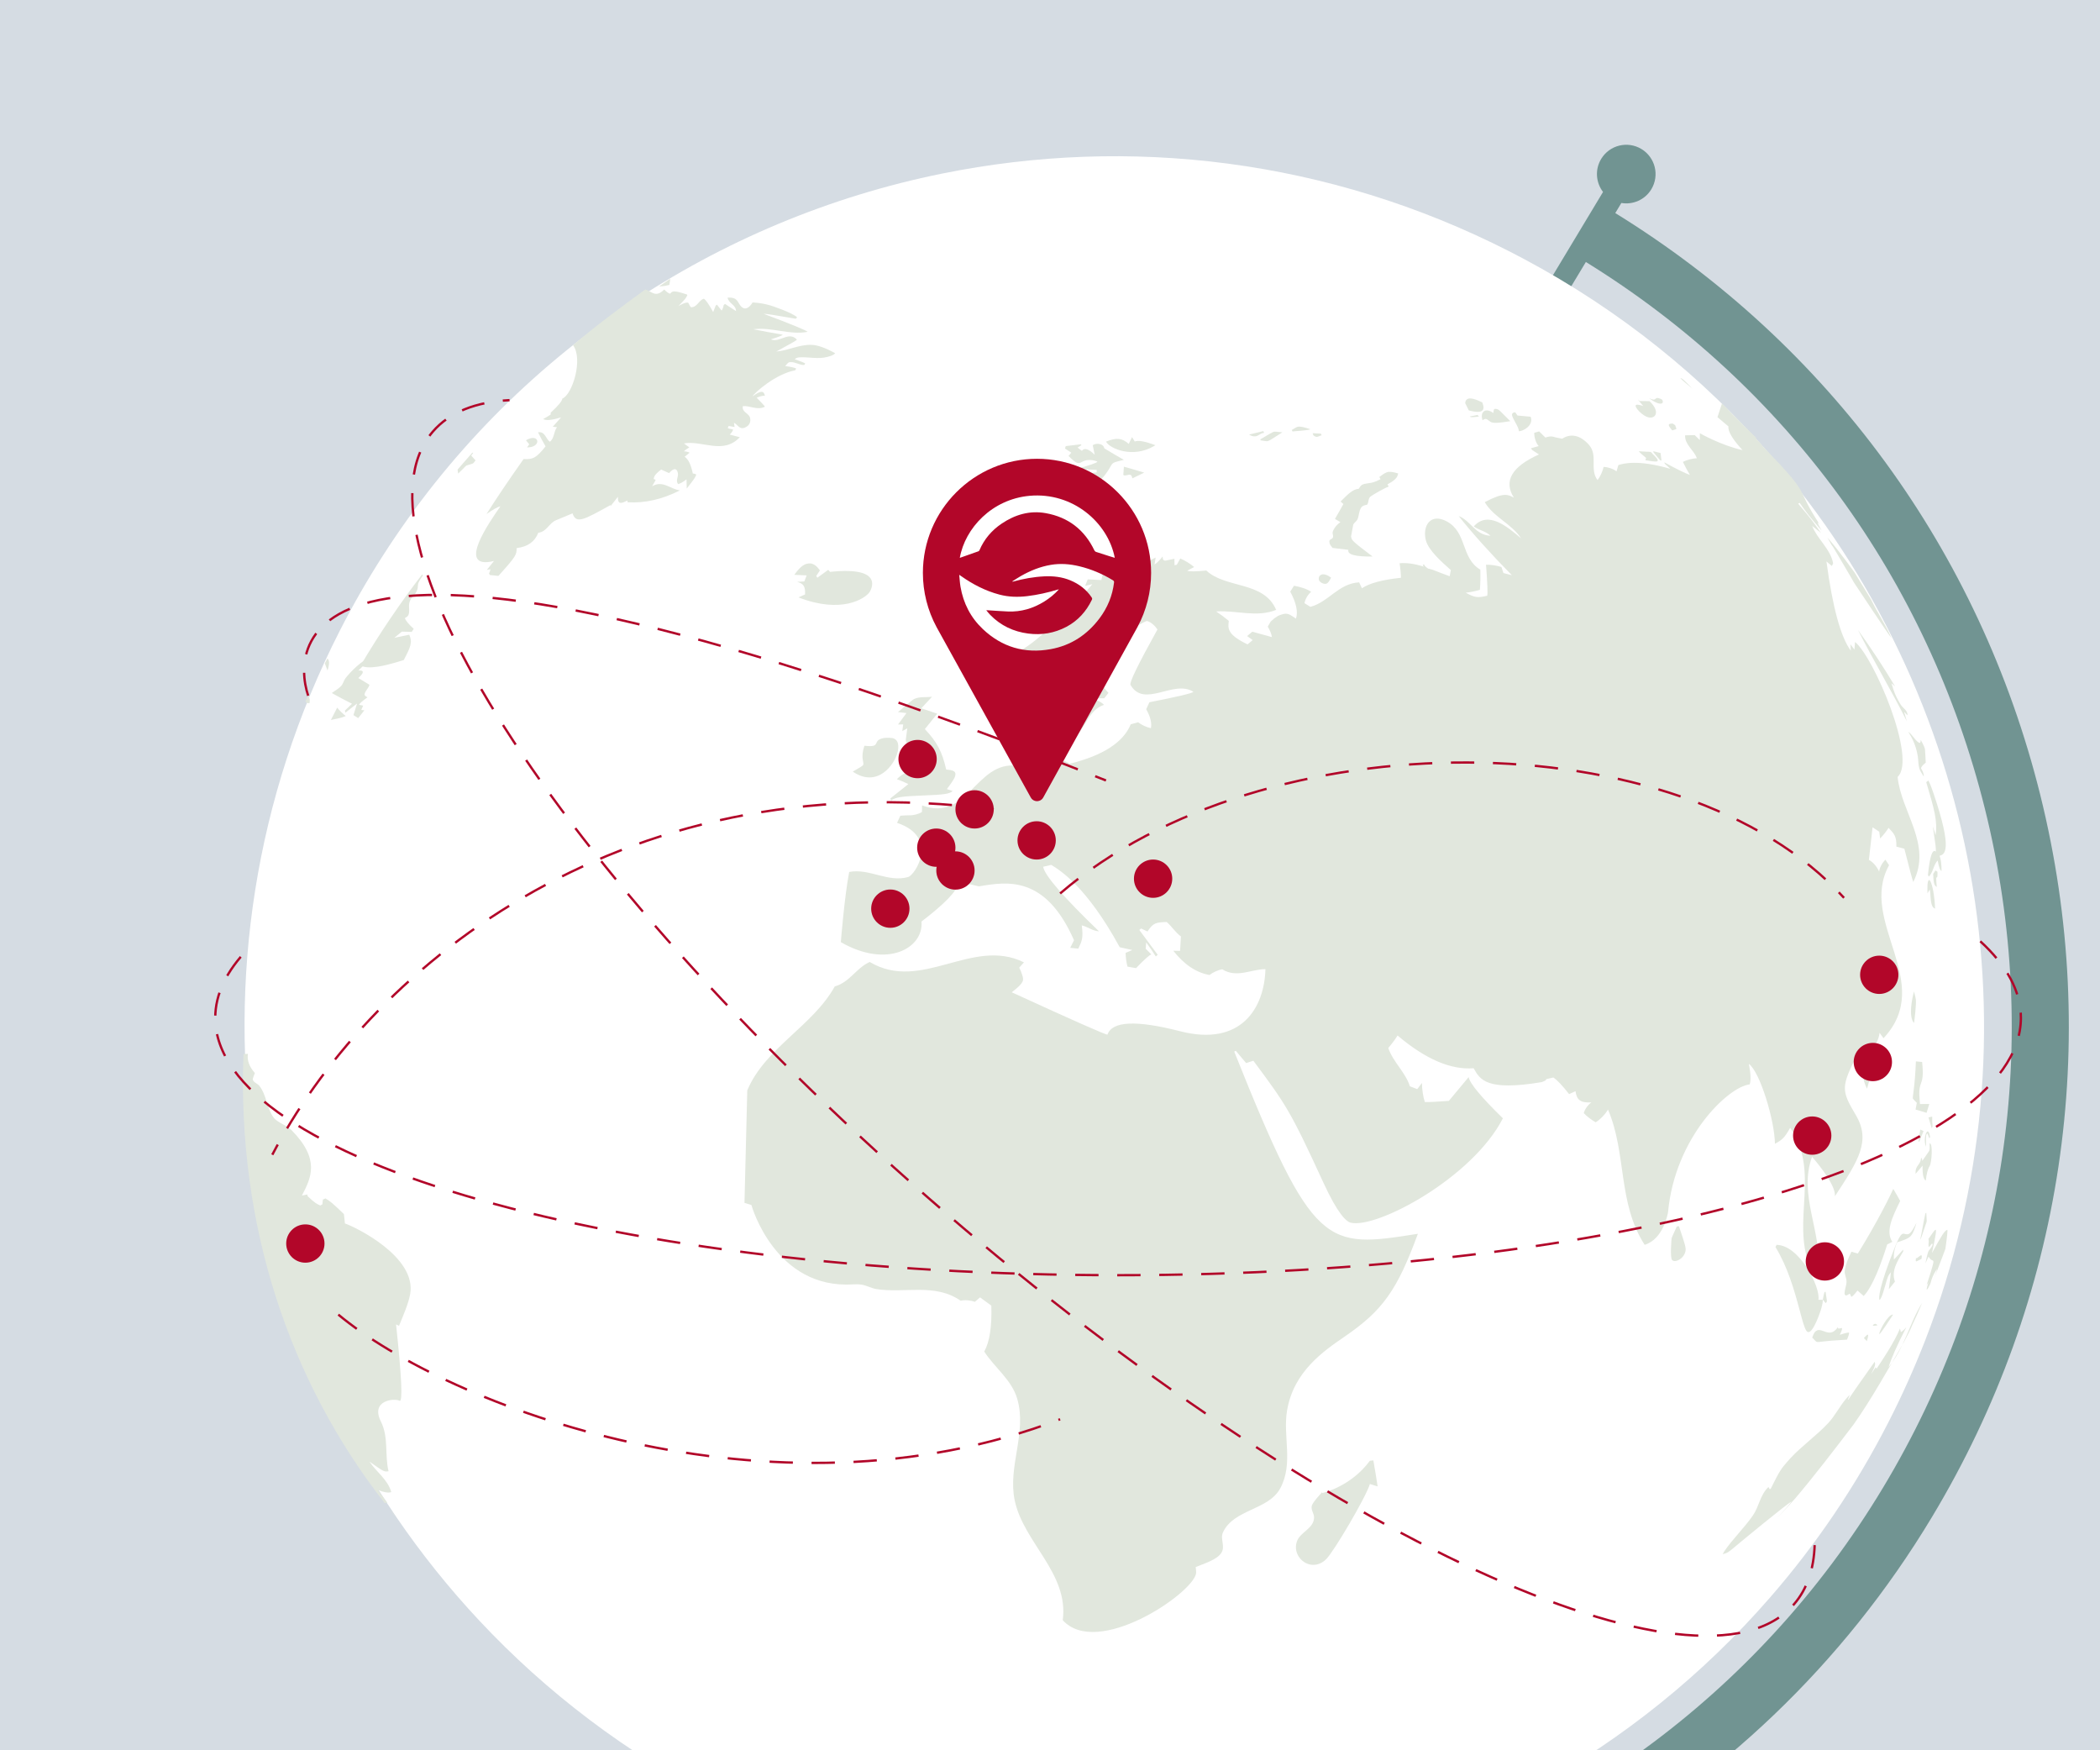 <?xml version="1.0" encoding="UTF-8"?>
<svg xmlns="http://www.w3.org/2000/svg" id="Ebene_1" width="900" height="750" viewBox="0 0 900 750">
  <defs>
    <style>.cls-1{fill:#fff;}.cls-2{fill:#b20629;}.cls-3{fill:#e1e7dd;}.cls-4{fill:#d5dce3;}.cls-5{fill:none;stroke:#b20629;stroke-dasharray:0 0 10 8;stroke-miterlimit:10;}.cls-6{fill:#719492;isolation:isolate;}</style>
  </defs>
  <path id="Image_1600x900px" class="cls-4" d="M0,0H900V750H0V0Z"></path>
  <g>
    <path class="cls-6" d="M874.392,340.588c-25.996-104.513-90.606-192.852-182.125-249.283l2.602-4.325c4.945,.836,10.12-1.345,12.862-5.902,3.577-5.945,1.657-13.665-4.288-17.242-5.945-3.577-13.665-1.657-17.242,4.289-2.742,4.557-2.244,10.15,.81,14.127L260.244,791.605c-4.945-.835-10.119,1.345-12.861,5.902-3.577,5.946-1.657,13.665,4.288,17.242,5.946,3.577,13.665,1.657,17.243-4.289,2.741-4.557,2.244-10.15-.811-14.128l2.593-4.31c64.764,37.994,135.882,56.107,206.182,56.105,138.848-.009,274.433-70.627,351.078-198.022,56.309-93.597,72.801-203.517,46.436-309.517Zm-67.395,296.905c-108.496,180.341-342.561,239.639-523.681,133.554L679.658,112.264c85.922,53.061,146.58,136.055,170.998,234.228,24.789,99.657,9.284,203.006-43.659,291.001Z"></path>
    <g>
      <path class="cls-1" d="M145.718,270.087c5.631-11.017,11.723-21.614,18.253-31.803,55.888-87.271,143.633-144.425,239.823-163.908,79.73-16.152,165.292-6.421,243.364,33.483,2.023,1.034,4.034,2.092,6.02,3.138,41.319,22.072,76.812,50.849,105.837,84.283l.024,.012c88.685,102.263,117.02,248.137,65.984,379.205-4.585,11.737-9.781,23.345-15.636,34.801-14.14,27.665-31.257,52.794-50.761,75.197-57.748,66.43-136.465,109.108-220.792,123.003-75.817,12.465-156.179,1.702-229.888-35.971-39.486-20.183-73.839-46.44-102.472-77.031-104.371-111.449-133.247-280.625-59.756-424.41Z"></path>
      <g>
        <path class="cls-3" d="M780.692,560.427c-.119,.37-.302,.856-.438,1.221,.819-2.234,1.02-3.242,.933-4.686,.027,1.064-.234,2.377-.933,4.686-.654,1.966-4.019,11.621-6.106,8.576-.864-1.261-1.715-4.461-2.615-7.849-2.711-10.199-5.382-19.348-10.617-28.029,.145-.277,.339-.646,.484-.924,9.855,.151,18.898,18.186,17.92,23.54,.622,.011,1.245,.01,1.867-.001,.044,.72,.098,1.617-.495,3.466h0Z"></path>
        <path class="cls-3" d="M681.335,189.228c-.734-.6-1.47-1.199-2.207-1.796,.738,.598,1.474,1.197,2.208,1.798l-.002-.002Z"></path>
        <path class="cls-3" d="M794.387,610.401c-7.39,9.725-17.3,22.671-25.292,32.005,.263-.297,.613-.693,.876-.99-3.178,3.576-5.142,5.717-8.409,9.164,3.384-3.699,5.08-5.608,6.19-7.147-1.817,.857-21.756,17.282-24.299,19.44-2.852,2.42-2.981,2.459-5.147,3.111,.197-.368,.419-.878,.656-1.226,3.683-5.417,8.609-10.036,12.318-15.437,2.644-3.852,3.03-8.701,6.613-12.137,.187,.297,.431,.696,.61,.997,.133-.107,.312-.251,.445-.358,1.533-2.969,3.35-7.092,5.541-9.706,.822-.981,1.921-2.287,2.796-3.23,4.978-5.363,11.168-9.684,16.17-15.027,3.004-3.208,4.858-7.097,7.66-10.425,.524-.623,1.095-1.212,1.667-1.798-.276,.722-.56,1.442-.842,2.161,.081-.037,.189-.086,.27-.123q1.413-2.387,11.232-16.178c.304,1.111,.352,1.707-1.552,5.353,.652-.988,1.302-1.977,1.951-2.966,.128,.171,.299,.4,.427,.572,1.784-2.608,7.777-11.556,10-17.176,.141,.451,.306,1.059,.372,1.522q.746-.274,2.359-2.078-5.798,11.259-7.598,17.086c6.887-8.291,8.82-18.686,14.391-27.537-1.903,4.45-2.504,5.833-5.024,11.165,.27-.464,.613-1.091,.857-1.567-1.263,2.595-2.33,4.702-3.682,7.272-6.24,10.687-14.304,25.099-21.556,35.257h0Z"></path>
        <path class="cls-3" d="M828.227,549.257l2.13-5.178c1.175-2.998,3.367-8.9,3.385-8.949q1.1-7.663,.826-8.191c-1.257,.482-2.438,2.458-6.588,10.021,1.833-8.562,1.896-9.513,1.606-10.047-.161,.072-.36,.202-.481,.322q-.476,.561-2.632,3.649c.317,1.118-.111,2.241,.07,3.36,.933-.066,.771-1.182,1.611-1.338,.101,.087,.505,.635-1.435,2.857q-.587,.673-1.538,5.605c.446-.965,.89-1.931,1.324-2.901,.804,1.144,1.012,1.341,1.712,1.629,.294,.12,.415,.17,.379,.718-.089,1.315-2.213,7.758-2.911,9.876,.245-.374,.487-.749,.726-1.125-.484,1.686-.58,2.143-.647,2.529-.031,.167-.052,.337-.056,.507,.285-.068,.498-.41,.498-.41l.134-.232c.16-.297,.314-.597,.466-.897,.228-.467,.517-.911,.638-1.417,.774-3.329,2.647-5.798,2.663-5.81,.108,.65-1.674,4.936-1.878,5.423h.001Z"></path>
        <path class="cls-3" d="M810.649,532.313l-.304,.153c-.092,.046-.185,.092-.277,.139-.086,.042-.172,.085-.257,.128-.831,.409-.92,.453-1.009,.496-2.437,7.84-6.162,18.037-10.073,22.102-.877-.791-1.764-1.574-2.67-2.339q-2.053,2.692-2.66,2.66c-.297-.406-.239-.962-.695-1.301-.899,.616-.945,.624-1.716,.761-.222-.151-.444-.477-.452-.725-.06-1.773,.815-3.418,.831-5.181,.014-1.622-.96-3.132-.743-4.777,.363-2.745,1.192-4.523,2.845-8.066,.912,.265,1.826,.529,2.741,.786,8.444-13.674,13.829-24.633,15.19-27.702,1.237,2.064,1.929,3.272,2.961,5.173-3.399,6.957-6.335,12.964-3.372,17.52-.113,.058-.226,.115-.34,.172h0Z"></path>
        <path class="cls-3" d="M828.608,339.83c8.524,25.083,4.697,26.256,2.642,26.886q.852,2.159,.84,6.496-.881-.208-1.671-4.499c-1.873,2.043-1.845,4.927-3.775,6.945-.113-.224-.265-.522-.378-.746,.308-2.988,1.246-12.081,3.401-9.983-.028-1.916-.033-2.261-1.315-10.879,.067,.215,.135,.431,.202,.647,.06,.191,.119,.382,.178,.574,.053,.171,.106,.342,.158,.513,.048,.155,.096,.31,.143,.465,.044,.143,.088,.287,.131,.43,.041,.136,.083,.272,.124,.408,.04,.132,.08,.265,.12,.397,.04,.134,.08,.267,.12,.401,.934-6.067-.611-11.285-3.994-22.719,.307-.236,.603-.484,.898-.731,.504,.988,1.024,2.01,2.175,5.394h0Z"></path>
        <path class="cls-3" d="M820.91,525.454c-1.571,4.797-2.279,5.033-7.796,6.873q-1.73,3.598-1.437,7.387c1.448-1.499,2.491-2.619,3.988-4.28-.004,.25-.01,.583-.014,.833-2.752,4.522-5.128,8.428-3.535,12.93-.871,1.088-1.746,2.174-2.63,3.254,.345-2.413,.617-4.595,.906-7.295-1.187,1.434-1.334,1.7-2.628,6.349q-1.47,5.286-2.279,5.503c-.013-.017-1.224-1.893,4.348-16.767,3.707-9.894,4.819-11.947,6.266-11.566,1.895,.499,2.533,.667,5.253-4.705-.133,.445-.299,1.042-.444,1.485h0Z"></path>
        <path class="cls-3" d="M812.075,294.048c-.485-.423-.971-.846-1.458-1.267,.387,1.299,1.194,4.001,2.125,5.851,.496,.986,1.201,2.283,1.779,3.234,.952,1.568,3.087,2.535,2.999,4.634q-.262-.147-1.477-1.497c.396,1.343,.78,2.689,1.159,4.036-6.59-13.19-14.3-25.909-20.912-39.089,6.093,8.529,10.7,15.54,15.901,24.199l-.115-.1Z"></path>
        <path class="cls-3" d="M707.412,172.385c3.719,3.752,2.436,6.816-.444,6.538-2.841-.274-6.958-4.805-5.79-5.402,.619-.315,2.209,.189,3.063,.46-.759-.931-1.53-1.854-2.311-2.771l.805,.628c1.388,.027,2.777,.049,4.165,.054,.154,.148,.363,.341,.512,.492h0Z"></path>
        <path class="cls-3" d="M826.687,473.555c-.332,1.097-.668,2.193-1.013,3.287-1.567-.488-3.144-.951-4.725-1.402q.412-2.216,.55-2.862-1.723-1.699-1.729-1.949c-.008-.376,.083-1.084,.221-2.156,.672-5.241,.907-8.85,1.106-13.676,.892,.083,1.782,.181,2.674,.266,.581,5.68,.175,7.349-.511,9.247-.757,2.098-.904,3.503-.417,8.77,1.33,.023,2.66,.013,3.99-.012-.044,.146-.103,.341-.147,.487h0Z"></path>
        <path class="cls-3" d="M824.978,321.062c.103,1.286,.247,3.325,.343,5.729q-1.911,1.529-2.04,2.415c-.012,.086,.109,.179,.155,.256q1.173,1.938,1.018,3.313c-.613-1.167-1.508-2.216-1.879-3.486-.505-1.732-.389-3.522-.677-5.274-.772-4.691-2.415-7.796-4.076-10.453,1.873,1.292,2.645,3.439,4.572,4.688,.489,.317,.751-.093,.777-1.221q1.736,3.153,1.806,4.033h0Z"></path>
        <path class="cls-3" d="M791.571,574.031c-5.847,.333-8.293,.559-11.269,.91-.45,.053-.896,.142-1.355,.115-.225-.014-.413-.037-.622-.211-.617-.513-1.064-1.157-1.659-1.687,.691-1.978,1.177-2.679,2.171-3.125,.715-.178,1.155-.197,2.654,.352,2.424,.886,4.021,1.277,6.225-1.731-.002,.167-.004,.389-.005,.555,.602,.239,1.135-.14,1.71-.134q.223,.56-.928,2.888,3.562-1.155,3.971-.897,.039,.812-.893,2.966h0Z"></path>
        <path class="cls-3" d="M642.954,176.173c1.448,1.421,2.882,2.855,4.307,4.295-.146,.023-.34,.054-.487,.078-6.845,1.126-7.572,.553-8.413-.111-1.565-1.235-1.786-1.101-3.011-.351-.873-2.962,.412-3.874,1.256-4.154,1.101-.199,1.967,.062,3.434,1.033,.072-1.032,.112-1.6,.542-1.717,.115-.031,1.153-.268,2.373,.928h0Z"></path>
        <path class="cls-3" d="M827.023,499.596q-1.254,2.007-1.665,6.273-1.524-.721-1.395-6.381c-.989,1.182-1.989,2.357-3.008,3.519-.053-1.925,.211-2.567,1.216-3.929,.863-1.168,.981-1.646,1.098-2.715,.11-.045,.256-.105,.366-.15,.067,.413,.141,.826,.208,1.239,1.887-2.668,2.9-4.194,2.901-4.197,.455-1.089,.167-2.229,.246-3.343,1.487-.093,.866,8.351,.033,9.684h0Z"></path>
        <path class="cls-3" d="M656.166,179.13c.768,3.311-3.337,5.62-5.208,5.668-.114-1.042-.295-1.58-1.697-4.099-1.491-2.678-1.601-3.411-.587-3.92,.229-.065,.398-.087,.724-.097,.32,.453,.635,.909,.944,1.368,1.882,.183,3.764,.356,5.648,.517,.053,.169,.135,.391,.175,.563h.001Z"></path>
        <path class="cls-3" d="M635.398,172.852c1.969,5.076-3.969,3.516-5.921,3.003-.435-.899-.867-1.799-1.325-2.689-.059-.114-.191-.255-.195-.379-.017-.557,.137-1.554,1.364-1.974,.611-.125,1.406-.163,3.074,.396,1.331,.447,2.81,1.205,2.822,1.212,.132,.072,.129,.301,.18,.431h0Z"></path>
        <path class="cls-3" d="M722.337,536.185c-.749,3.368-4.625,5.085-5.745,3.702-.941-1.162-.212-9.118-.201-9.194q.064-.456,2.227-5.132c.307-.052,.614-.104,.927-.127,2.641,7.868,3.117,9.286,2.792,10.752h.001Z"></path>
        <path class="cls-3" d="M708.294,194.543c2.91,2.765,2.516,3.288,1.027,3.221-1.409-.064-2.779-.381-4.168-.573,.096-.325,.207-.645,.313-.967q-2.325-1.861-3.146-2.859c1.051,.061,2.101,.125,3.152,.184,.617,.035,1.239-.021,1.851,.099,.407,.08,.684,.622,.97,.894h0Z"></path>
        <path class="cls-3" d="M828.318,380.74c.77,3.474,.946,7.35,1.004,8.623-.352-.141-1.083-.435-1.49-1.916-.572-2.08-.393-4.226-.776-6.322-.332,.554-.666,1.108-.985,1.667-.086-2.3-.104-5.019,.515-5.64,.774-.426,1.521,2.637,1.732,3.586h0Z"></path>
        <path class="cls-3" d="M821.089,428.339c.166,2.675-.506,7.835-.792,10.039-2.462-2.674-.837-10.674-.004-13.531q.763,2.969,.796,3.493h0Z"></path>
        <path class="cls-3" d="M802.11,459.349c-.224,.863-1.024,3.93-1.956,7.175-2.219-4.472-1.99-7.076-.249-7.825,.675-.234,1.35-.183,2.329,.173-.037,.143-.087,.334-.123,.477h0Z"></path>
        <path class="cls-3" d="M712.462,171.437c.584,1.275-.258,2.041-2.443,1.149-1.289-.527-2.492-1.403-3.288-1.983,1.857,.847,2.305,.72,2.823,.254,.28-.252,.51-.409,1.125-.286,.015,.003,1.569,.399,1.783,.866h0Z"></path>
        <path class="cls-3" d="M834.967,531.88c-.118,.33-.241,.658-.387,.979,.356-1.003,.746-1.996,1.097-3.001l-.711,2.023h0Z"></path>
        <path class="cls-3" d="M811.014,563.784c-5.092,7.8-5.391,7.845-5.609,7.878-.184-.789,2.582-6.416,4.935-8.063,.41-.245,.647-.314,.978-.282-.092,.14-.213,.327-.304,.467h0Z"></path>
        <path class="cls-3" d="M825.634,523.73c-2.297,6.983-2.416,7.13-2.677,7.453,.804-3.69,1.351-7.423,2.183-11.109,.047-.208,.284-.258,.414-.396,.234,3.58,.222,3.616,.079,4.051h0Z"></path>
        <path class="cls-3" d="M718.047,182.557q.462,1.155,.387,1.256-.106,.143-1.773,.611c-1.183-1.409-1.664-2.115-1.384-2.572,.376-.418,1.648-.344,1.659-.341l.974,.687c.088,.083,.094,.252,.137,.358h0Z"></path>
        <path class="cls-3" d="M830.356,374.159c.027,1.821-.175,1.807-.323,1.797-.285-.02-.315,.329,.017,4.08-.869-.452-1.248-1.273-1.4-3.028-.03-.35-.157-2.5-.157-2.5l.953-1.474q.103-.061,.892,.508c.005,.185,.014,.431,.017,.617h0Z"></path>
        <path class="cls-3" d="M711.694,194.352c.143,1.012,.267,2.027,.371,3.042-.195-.074-.454-.172-.649-.246-.857-1.063-1.792-2.074-2.628-3.152-.342-.441-.301-.492-.25-.558,.085-.034,.153-.049,.573,.044,.857,.188,1.695,.44,2.549,.639,.033,.231,.033,.231,.033,.231Z"></path>
        <path class="cls-3" d="M826.846,487.777c-.262-.696-.518-1.395-.792-2.087-.178,.245-.493,.414-.527,.742-.174,1.653-.039,3.313-.075,4.969-1.038-2.253-.431-5.871,.485-6.535,.904-.43,1.254,2.312,1.248,2.345-.037,.191-.238,.397-.34,.567v-.001Z"></path>
        <path class="cls-3" d="M823.333,539.502q-1.939,1.044-2.075,1.018c-.287-.056-.278-.491-.148-1.448,.286,.21,.539,.007,1.48-.748,.872-.7,1.234-.718,.936,1.074l-.192,.103Z"></path>
        <path class="cls-3" d="M804.495,567.946c-2.423,.432-1.982-.11-1.328-.524,.598-.294,1.024-.154,1.424,.469l-.096,.054Z"></path>
        <path class="cls-3" d="M633.198,177.803c.211,.225,.429,.445,.648,.666-3.47,.509-3.702,.25-3.935-.007q3.287-.659,3.287-.659Z"></path>
        <path class="cls-3" d="M824.31,484.825c-.565,1.46-1.149,2.914-1.744,4.363-.109-.007-.255-.018-.365-.025,.274-1.709,.521-3.421,.756-5.135,.473,.207,.951,.406,1.425,.612l-.072,.185Z"></path>
        <path class="cls-3" d="M827.857,483.434c-.437-1.547-.883-3.092-1.356-4.631,.527-.109,1.056-.215,1.581-.336,.013,.79,.004,1.581,.034,2.371,.023,.61,.153,1.216,.125,1.828-.011,.253-.269,.537-.384,.767h0Z"></path>
        <path class="cls-3" d="M782.45,558.409c-.39-.51-.817-.996-1.233-1.488,.22-1.042,.329-2.104,.678-3.123,.054-.157,.349-.222,.499-.317,.117,.815,.234,1.631,.347,2.447,.076,.548,.214,1.091,.22,1.646,.003,.287-.357,.585-.51,.836h0Z"></path>
        <path class="cls-3" d="M800.027,574.641c-.406-.429-.814-.856-1.221-1.283,.751-.837,1.146-1.215,1.461-1.393,.556-.266,.501,.498-.197,2.722l-.043-.045Z"></path>
        <path class="cls-3" d="M437.045,415.153c-.086-.172-.162-.346-.238-.521,.085,.181,.168,.363,.25,.544l-.012-.024Z"></path>
        <path class="cls-3" d="M437.715,416.743c.002-.036,.335,.959,.335,.959l-.335-.959h0Z"></path>
        <path class="cls-3" d="M589.811,636.743c-.901-.29-1.801-.58-2.712-.842-1.728,5.739-15.326,28.727-18.636,32.111-4.016,4.106-9.358,2.818-11.829-.961-.766-1.171-1.884-3.593-.775-6.653,1.434-3.958,7.207-5.386,7.315-10.116,.043-1.894-1.777-3.606-.755-5.596,.775-1.509,2.622-3.546,4.252-5.343-.105,.272-.037,.366,.014,.436,.12-.025,12.264-2.75,20.399-13.834,.501-.051,1.002-.104,1.502-.157,.981,5.688,1.301,7.678,1.825,11.149-.18-.058-.42-.136-.6-.193h0Z"></path>
        <path class="cls-3" d="M409.32,332.635c-.431,1.388-2.218,3.759-3.524,5.491,.827,.281,1.658,.552,2.486,.83-1.402,1.304-3.962,1.58-12.681,1.913-9.318,.356-11.75,.738-13.694,2.149-.101-.264-.235-.615-.336-.878,2.586-2.043,5.173-4.085,7.728-6.16q-2.711-1.331-4.938-2.104,1.785-1.812,3.807-2.683c-1.34-3.771-1.189-4.811,2.422-4.951,.866-.034,2.192-.333,2.661-.98,.982-1.355-.106-5.301-3.311-6.283-.955-.293-1.78-.545-1.725-2.118q.018-.497,.623-4.757c-.708,.402-1.43,.785-2.151,1.169,.14-.955,.274-1.91,.404-2.866-.742,.008-1.484,.022-2.225,.043q2.557-3.503,3.619-4.902l-.473-.053c-.155-.018-.311-.035-.467-.053-.154-.017-.308-.034-.462-.052-.152-.017-.304-.034-.457-.052-.151-.017-.302-.034-.454-.051-.15-.017-.299-.034-.449-.051-.148-.017-.297-.034-.445-.051-.147-.017-.294-.034-.442-.05q6.333-5.363,6.916-5.625c2.435-1.096,5.135-.613,7.697-.956-1.533,1.658-3.062,3.32-4.614,4.964,2.28,.779,4.569,1.537,6.857,2.296-1.781,2.197-3.554,4.4-5.321,6.606,5.252,5.584,7.389,9.636,9.148,17.343,2.981,.203,4.47,.721,3.804,2.872h0Z"></path>
        <path class="cls-3" d="M372.633,253.782c-2.075,2.837-12.119,9.33-30.421,2.202,.936-.425,1.871-.854,2.814-1.266,.157-3.417-.609-4.628-3.415-5.396,1.037-.06,2.075-.104,3.111-.178,.245-.649,.282-.747,.318-.844,.039-.103,.077-.205,.116-.307,.041-.108,.082-.216,.123-.324,.043-.114,.087-.23,.131-.344,.046-.123,.093-.245,.139-.368,.05-.131,.1-.262,.149-.393-1.763-.087-3.526-.173-5.289-.25,2.812-3.851,4.544-5.037,7.129-4.878,1.535,.376,2.474,1.098,3.865,2.972-.531,.795-1.057,1.595-1.581,2.394,.141,.229,.33,.535,.471,.764,1.558-1.129,3.109-2.268,4.672-3.389,.24,.302,.495,.593,.754,.88,24.576-2.617,16.996,8.611,16.913,8.724h0Z"></path>
        <path class="cls-3" d="M480.954,197.229c-2.95,.686-3.585,.875-4.247,1.505-.253,.241-.542,.754-.877,1.349-1.446,2.568-2.979,4.535-6.077,7.796-2.293-1.529-4.575-3.071-6.84-4.632,2.365-.275,4.732-.538,7.095-.829-.002-.352-.003-.705,.014-1.057l-.869-.046c-.29-.015-.579-.03-.869-.046s-.579-.031-.868-.047c-.289-.016-.578-.031-.867-.048-.289-.016-.577-.032-.866-.049-.288-.016-.576-.032-.864-.049-.288-.017-.575-.033-.862-.05-.287-.017-.574-.033-.86-.05l.071-.523c3.26-.97,6.956-2.071,7.168-2.647-.144-.066-3.544-1.593-6.522,.075-1.625,.91-2.364,1.044-5.863-2.501,.392-.467,.788-.931,1.169-1.405-.899-.593-1.799-1.186-2.696-1.783,.112-.345,.221-.69,.33-1.035,2.192-.24,4.378-.508,6.564-.787,.031,.125,.074,.292,.105,.416-.539,.329-1.068,.671-1.601,1.007,.618,.465,1.228,.939,1.849,1.402q1.522-2.151,5.482,1.653c-.282-1.363-.569-2.726-.841-4.09,.831-.446,1.418-.591,2.325-.577,1.605,.189,2.415,.785,2.627,1.933,3.121,1.896,5.163,3.097,8.407,4.945-.215,.05-.503,.117-.718,.167h.001Z"></path>
        <path class="cls-3" d="M384.694,322.24c-1.289,5.44-8.651,15.585-19.226,8.403q4.252-2.383,4.453-2.83c.19-.421,.092-.942-.143-2.198q-.486-2.6,.679-6.059c4.284,.47,4.726-.123,5.249-1.401,.841-2.054,4.082-2.172,6.653-1.91,3.115,.639,2.8,4.03,2.335,5.994h0Z"></path>
        <path class="cls-3" d="M494.5,191.182c-8.964,5.247-18.768,1.178-20.507-1.945,4.528-1.813,6.808-1.587,9.758,.968,.477-.962,.944-1.927,1.406-2.895,.394,.63,.788,1.261,1.184,1.891q2.027-.968,8.83,1.569c-.201,.123-.467,.292-.672,.412h0Z"></path>
        <path class="cls-3" d="M490.01,202.706c-1.559,.766-3.132,1.511-4.702,2.259-.454-1.812-.814-1.729-2.816-1.269-.89,.204-1.067-.251-1.067-.256-.028-.125,.022-.296,.032-.423,.076-1.008,.149-2.017,.214-3.026q.615,.103,8.705,2.535c-.11,.054-.256,.126-.365,.18h0Z"></path>
        <path class="cls-3" d="M548.735,185.793c-3.801,2.476-4.61,2.94-5.255,3.16-.258,.088-.515,.122-.765,.101-.833-.069-1.64-.279-2.468-.369-.029-.13-.069-.304-.099-.434q5.306-3.231,5.973-3.288c1.158-.001,2.295,.223,3.446,.286-.25,.163-.582,.381-.833,.544h.001Z"></path>
        <path class="cls-3" d="M570.339,247.767c-.622,1.161-1.21,2.258-2.169,2.405-.875,.134-2.521-.542-2.899-1.628-.008-.021-.645-2.174,1.722-2.457,1.036-.015,2.076,.414,3.478,1.434-.04,.074-.093,.173-.133,.246h0Z"></path>
        <path class="cls-3" d="M561.52,183.971c-.15,.097-.869,.304-4,.6-1.191,.113-2.391,.161-3.577,.312-.1-.187-.233-.436-.333-.624,1.733-1,1.956-1.322,2.942-1.445,1.116-.038,2.568,.285,5.014,1.117l-.045,.039Z"></path>
        <path class="cls-3" d="M541.502,185.502c-1.321,.197-2.155,1.308-3.499,1.461-1.085,.124-1.924-.304-2.689-.753,2.029-.489,4.059-.98,6.082-1.485,.137,.248,.271,.496,.393,.749l-.286,.027Z"></path>
        <path class="cls-3" d="M566.416,186.541c-.854,.102-1.505,.836-2.464,.608-.454-.108-1.039-.578-1.092-.636-.147-.446-.225-.667-.297-.889,1.175,.049,2.348,.118,3.522,.186,.099,.22,.232,.512,.331,.731h0Z"></path>
        <path class="cls-3" d="M598.964,203.749q-.495,1.765-4.324,3.801c.166,.302,.332,.605,.498,.908l-.482,.274c-.886,.187-6.513,3.364-7.322,4.06-1.109,.955-.593,2.467-1.465,3.503-1.062,.195-1.902,.349-2.466,1.158-1.069,1.535-.907,3.394-1.597,5.028-.384,.909-1.395,1.412-1.835,2.284l-.934,5.058c.192,1.783,.701,2.171,9.212,8.646q-11.194,.156-10.362-2.856c-2.269-.269-4.538-.546-6.806-.829-1.017-1.261-1.372-1.795-1.358-2.833,.013-.918,1.271-.902,1.531-1.635,.292-.821-.331-1.627-.08-2.447,.167-.544,.897-2.449,3.292-4.12-.785-.46-1.563-.929-2.345-1.393,1.287-2.184,2.371-4.09,3.625-6.373-.403-.354-.796-.718-1.201-1.071,3.154-3.179,5.237-5.279,7.775-5.46,.971-1.64,1.32-2.042,4.46-2.435,1.015-.127,2.165-.271,4.883-1.665-.175-.319-.349-.636-.525-.954l.37-.26q2.167-1.699,3.458-1.924c1.262-.087,2.259,.072,4.269,.678-.082,.256-.199,.595-.272,.853h0Z"></path>
        <path class="cls-3" d="M752.496,187.432l-6.37-6.247c1.486,1.364-3.149-3.152-2.181-2.244-1.795-1.513-4.098-4.543-5.982-5.968-.316,.792-1.586,4.99-1.901,5.782,1.397,1.193,3.269,2.773,4.68,3.953q-.349,3.232,6.05,10.166c-9.231-2.047-18.205-7.186-18.277-7.234-.007,.88-.016,2.054-.023,2.934-.654-.639-1.527-1.491-2.182-2.13-1.238,.028-2.889,.066-4.127,.094-.188,4.031,3.862,6.365,5.038,9.85-1.873,.016-4.376,.694-5.981,1.542,.825,1.698,2.005,3.934,2.995,5.561q-2.952-.986-10.963-5.382c.074,.19,.174,.443,.248,.633,.709,.647,1.654,1.509,2.363,2.156-14.077-4.095-20.261-2.236-22.294-1.625-.237,.809-.553,1.887-.791,2.695-1.337-1.05-3.766-1.876-5.537-1.884-.383,1.804-1.436,4.141-2.593,5.651-3.513-4.59,.256-10.509-3.612-15.034-1.683-1.968-6.178-6.172-11.555-2.705-.892-.182-2.081-.424-2.973-.606-1.827-.669-2.996-.279-4.191,.106l-.618-.576c-.621-.617-1.45-1.44-2.072-2.057-.633,.179-1.477,.418-2.111,.596-.051,1.778,.653,4.303,1.9,5.702-1.001,.279-2.337,.651-3.338,.93,.166,.227,.387,.529,.554,.755,.871,.569,2.032,1.327,2.904,1.896q-17.494,7.853-10.755,18.508c-2.536-1.374-4.368-2.367-12.479,1.929,3.704,6.361,11.617,9.356,15.572,15.515-5.97-5.071-14.145-12.016-20.276-5.117,2.19,1.61,5.179,2.066,7.151,3.992-6.515-.251-8.447-6.454-13.62-8.447q9.009,11.365,22.798,25.369c-1.086-.28-2.534-.653-3.62-.932-.255-.777-.596-1.814-.852-2.591-1.889-.615-4.601-1.055-6.6-.963q.899,12.051,.497,13.281c-4.308,1.033-5.505,.699-9.196-1.309,1.856-.176,4.299-.69,6.059-1.234,.231-2.584,.268-6.051,.186-8.645-8.369-4.926-5.61-15.964-14.38-20.67-7.155-3.839-10.53,2.189-8.944,8.156,1.122,4.218,6.653,9.123,10.692,12.704-.15,.793-.352,1.85-.503,2.643-2.174-.78-5.048-1.881-7.188-2.735-1.502-.403-1.515-.432-1.527-.461l-.528-.068c-1.377-.98-1.557-1.384-1.737-1.788l-.545,.115c.12,.269,.239,.539,.358,.809q-5.838-1.859-10.3-1.442c.313,1.855,.556,4.356,.58,6.229q-11.968,1.246-16.715,4.494c-.36-.762-.841-1.778-1.201-2.54-8.881,.495-13.031,8.41-20.896,10.499-.758-.47-1.769-1.096-2.526-1.566,.271-1.634,1.463-3.794,2.871-4.856-1.861-1.335-5.04-2.241-7.379-2.615-.478,.757-1.114,1.766-1.592,2.523q3.892,7.256,2.449,11.565c-3.476-2.385-3.922-2.692-7.605-1.234l-1.688,1.128-1.549,1.366-1.254,2.179c.775,1.248,1.639,3.057,1.79,4.472-2.523-.694-5.887-1.617-8.412-2.307-.662,.558-1.546,1.303-2.208,1.862,.715,.52,1.668,1.215,2.382,1.736-.664,.55-1.55,1.285-2.214,1.835-8.765-4.231-8.439-6.809-8.025-10.074-1.533-1.298-3.703-2.913-5.404-4.031,8.548-.607,17.272,2.699,25.694-.677-5.236-12.418-21.517-9.023-29.941-16.875q-6.84,.687-8.163,.083c.888-.474,2.072-1.105,2.96-1.578-1.554-1.346-3.977-2.845-5.939-3.655-.448,.802-1.046,1.871-1.495,2.674-.292,.061-.682,.144-.975,.205-.019-.825-.043-1.925-.062-2.749-.909,.187-2.122,.436-3.031,.624-1.891,.595-1.954-.515-2.017-1.62-.88,1.143-2.18,2.646-3.453,3.441,.141-.898,.328-2.095,.469-2.992-1.972,.907-4.404,2.47-6.028,3.817-1.593-.444-3.889-.816-5.519-.537-.513,.722-1.197,1.685-1.711,2.407-.6-.634-1.4-1.48-2-2.114-.986,1.363-2.785,2.942-4.362,3.749-.874-.228-2.038-.533-2.912-.762-.22,.928-.512,2.164-.732,3.092-1.946-.092-3.892-.19-5.835-.292-.34,.84-.795,1.96-1.135,2.8,.925-.22,2.158-.513,3.083-.734q-4.325,5.607-8.93,7.819c.29,.813,.678,1.897,.969,2.71-9.507,6.217-16.165,15.494-27.163,20.11-.083-.165-.193-.386-.276-.551-.638,.831-1.488,1.939-2.126,2.77,.78,.492,1.82,1.148,2.599,1.64-1.615,.956-3.393,2.79-4.246,4.346,1.502,.255,3.524,.536,5.049,.592-1.542,1.103-3.598,2.574-5.14,3.676q6.261,12.966,16.678,5.431,1.671,1.744,8.048,19.654c11.743-.557,10.448-13.454,19.572-16.49-2.112-2.109-4.233-2.209-6.352-2.315,1.889-.382,4.504-.597,6.444-.492,.54-.697,1.262-1.627,1.802-2.324-15.308-15.573,15.876-30.934,16.469-30.806,1.77,.38,3.601,2.226,4.538,3.626q-12.391,22.313-11.562,23.75c5.889,10.212,18.549-2.461,26.98,2.985q-.896,.938-18.869,4.46c-.414,.899-.967,2.099-1.381,2.998q2.696,4.738,2.02,8.114c-1.808-.354-4.096-1.446-5.492-2.541-.945,.263-2.204,.614-3.149,.876q-4.779,11.619-26.211,16.919c-5.135-3.858-14.039-1.109-17.414-8.053,4.192-4.3,4.091-6.604,3.869-11.652q-4.06,1.713-8.928,20.553c-17.781-2.228-20.99,24.26-40.752,16.99-.018,.852-.042,1.988-.06,2.839-1.404,.901-3.826,1.51-5.561,1.397-1.485,.017-2.741,.115-3.683,.189-.425,.916-.991,2.138-1.416,3.054,18.293,6.108,7.727,22.367,4.773,23.203-8.73,2.47-16.629-3.827-25.283-2.159-1.958,9.95-3.592,29.996-3.582,30.06,19.816,11.451,35.56,2.603,34.566-8.818q14.821-11.329,15.759-16.285c2.22-.143,5.263,.214,7.371,.879,1.486,.327,1.49,.328,1.494,.328,12.067-2.036,28.477-4.835,40.744,23.094-.49,.976-1.142,2.277-1.631,3.253,1.04,.104,2.427,.243,3.467,.348,1.558-3.237,2.203-4.578,1.491-9.968,2.568,.587,4.626,2.386,7.376,2.544q-23.003-22.151-23.923-27.66c1.038-.244,2.422-.568,3.46-.811,3.755,2.296,15.183,9.285,29.36,35.296,1.623,.332,3.783,.797,5.393,1.181-.865,.372-2.016,.868-2.88,1.24,.039,1.776,.324,4.158,.817,5.883,1.099,.195,2.563,.456,3.662,.651q5.17-5.413,6.546-5.897c-.725-.731-1.691-1.705-2.416-2.435,.065-.809,.151-1.886,.215-2.694,1.32,1.755,2.967,4.164,4.117,6.011,.244-.211,.569-.493,.813-.704-2.631-3.544-5.267-7.086-7.875-10.643,.231-.188,.539-.44,.77-.628,.821,.386,1.916,.901,2.737,1.287,2.478-3.836,3.698-3.886,8.235-4.071,2.205,1.922,3.675,4.421,6.086,6.182-.107,1.86-.252,4.339-.361,6.199-.97-.019-1.94-.04-2.909-.061q6.981,8.877,15.513,10.392c1.369-1.082,3.646-2.153,5.452-2.442,6.241,3.88,12.351-.033,18.526-.065-.439,16.493-10.287,33.356-36.596,26.598q-28.122-7.223-31.096,1.445-.747,.345-41.032-18.129c5.497-4.239,5.212-5.128,4.45-7.504l-.335-.959-.09-.268-.092-.266-.726-1.577c.61-.674,1.424-1.572,2.034-2.245-22.135-10.979-43.948,13.02-66.104-.171-5.8,2.577-8.518,8.654-14.983,10.476-9.388,16.959-29.916,26.382-37.501,44.561l-1.195,48.178c.894,.28,2.086,.653,2.979,.934,.05,.365,10.274,36.198,43.596,33.99,1.088-.072,2.56-.036,3.637,.128,1.957,.298,4.326,1.573,6.279,1.889,12.007,1.949,25.074-2.695,36.155,4.999,1.759-.432,4.406-.196,6.08,.479,.668-.574,1.559-1.339,2.228-1.913,1.451,1.059,3.387,2.47,4.839,3.529q.425,13.498-3.041,19.691c4.445,6.872,11.781,12.145,14.128,20.177,4.28,14.643-4.091,28.905-1.088,43.51,3.725,18.118,23.306,31.298,20.604,51.417,14.734,16.227,55.124-11.031,57.113-19.856,.192-.854-.09-2.036-.128-2.909,3.492-1.464,8.972-3.051,10.945-6.01,1.888-2.831-.577-6,.752-8.875,4.631-10.024,19.576-9.412,24.625-19.005,5.625-10.691,.974-22.182,2.827-33.166,2.816-16.689,15.479-25.379,24.726-31.724,16.29-11.178,22.442-19.818,31.35-44.025-39.604,6.268-44.692,7.073-78.719-78.091,.204-.094,.475-.219,.678-.312,1.331,1.572,3.102,3.671,4.428,5.245,.93-.301,2.17-.702,3.099-1.003,13.969,18.811,15.763,21.228,29.972,52.152,6.179,13.447,9.828,16.813,11.802,17.268,11.262,2.599,52.108-19.244,65.169-44.743q-13.906-13.565-14.681-17.654c-2.803,3.409-5.625,6.807-8.477,10.183q-7.659,.588-10.295,.5c-.788-2.373-1.231-5.696-1.238-8.164-.606,.788-1.414,1.841-2.02,2.63-.945-.365-2.205-.852-3.15-1.217-1.895-5.998-7.268-10.457-9.256-16.414,1.32-1.52,2.951-3.649,3.975-5.345q17.948,15.199,32.605,14.027c2.697,4.875,5.487,9.917,29.21,5.939,1.895-.687,1.884-.967,1.873-1.246,.92-.218,2.146-.509,3.066-.728q2.498,1.648,6.755,7.123c.824-.377,1.923-.88,2.746-1.258,.541,3.847,2.188,5.017,6.775,4.816-1.417,1.019-2.847,2.993-3.228,4.587,1.277,1.398,3.393,2.963,5.101,3.924,2.005-1.213,4.175-3.526,5.273-5.455,8.064,18.738,4.082,39.968,15.718,57.966,8.172-2.455,10.01-13.859,10.02-13.971,2.946-32.014,25.76-53.766,35.007-54.782q.849-2.631-.374-8.793c4.776,3.439,11.048,24.198,11.186,34.253,2.804-1.564,3.965-2.212,6.519-6.849,12.908,18.545,.729,39.655,8.244,58.752,1.154,.434,2.693,1.013,3.847,1.448,1.332-16.003-8.569-31.606-2.716-47.77,.105,.111,10.432,11.699,9.79,16.919,10.042-15.3,15.574-23.728,8.943-34.865-6.346-10.657-6.3-12.124,.816-26.154,1.435,1.177,2.776,3.367,3.148,5.069,1.084-5.063,5.662-8.86,6.251-14.102,.505,.695,1.177,1.621,1.682,2.315,22.407-23.944-11.012-49.871,2.387-74.136-.467-.709-1.091-1.654-1.558-2.363-1.304,1.223-2.529,3.403-2.706,5.093-.761-1.78-2.519-4.091-4.388-5.012,.444-4.194,1.079-9.78,1.579-13.968,.858,.57,2.002,1.33,2.86,1.9,.113,.865,.263,2.019,.375,2.884,1.249-1.244,2.716-3.074,3.613-4.543,2.443,2.558,3.455,3.616,3.357,8.046,1.027,.27,2.396,.629,3.422,.898q3.102,12.255,3.804,14.262c8.223-16.153-5.221-29.945-6.691-45.044,8.395-7.763-10.317-51.558-18.272-57.817-.07,.985-.164,2.298-.235,3.282-.518-.688-1.21-1.604-1.729-2.291,.052,.826,.122,1.927,.174,2.752q-6.481-8.715-10.447-38.245c.7,.585,1.631,1.365,2.331,1.95,.16-.342,.373-.799,.533-1.141-1.119-6.17-6.784-10.338-8.986-16.031,1.169,.908,2.73,2.117,3.865,3.06-.146-.178-.293-.355-.441-.533-3.148-4.529-3.803-5.471-9.415-12.05,.187-.109,.437-.254,.625-.363,2.519,3.564,4.339,6.14,9.414,11.848-.462-.858-1.077-2.003-1.54-2.862-.388-1.018,.178-.344,.742,.332-11.739-17.999-2.324-10.702-24.215-33.326,.628,.599-2.132-2.524-1.504-1.925-.38-.37-1.753-1.554-1.335-1.219l-.331-.899Z"></path>
        <path class="cls-3" d="M794.894,245.455l6.973,11.403c2.717,5.622,6.282,10.892,8.787,16.602-.434-.228-16.003-23.637-16.105-23.844-.483-.98-8.922-15.216-8.983-15.311-.163-.207-.326-.414-.49-.621l-.336-.582c-.522-.924-1.035-1.851-1.585-2.762,4.739,5.257,11.69,15.039,11.74,15.115h0Z"></path>
        <path class="cls-3" d="M721.538,162.773c.891,.842,2.263,2.175,3.737,3.741-2.665-2.181-4.212-3.528-4.868-4.24-.07-.082-.165-.151-.171-.266,.162-.052,1.002,.48,1.302,.764h0Z"></path>
        <g>
          <path class="cls-3" d="M169.325,649.503c-.114-.09-.266-.209-.38-.299-.424-.518-.846-1.038-1.266-1.56,.083,.047,.167,.095,.252,.142,.463,.574,.927,1.146,1.394,1.716h0Z"></path>
          <path class="cls-3" d="M146.382,307.478q-.954,.294-4.581,1.039c.889-1.774,1.792-3.541,2.708-5.301,.907,1.22,2.465,2.627,3.674,3.619-.54,.193-1.251,.474-1.802,.644h0Z"></path>
          <path class="cls-3" d="M168.932,284.06c-3.054,.852-11.166,3.114-14.372,1.074,7.972-13.477,16.785-26.508,26.36-39.019,.095,.158,.224,.368,.321,.525-.633,.85-1.435,2.024-1.852,2.976-.443,1.011-.178,2.132-.572,3.151-.337,.873-1.002,1.994-1.704,2.669q-1.995,1.919-1.808,4.75c.231,3.506-.322,3.83-1.801,4.699q.619,1.666,3.799,4.563c-.252,.398-.587,.927-.839,1.325-1.412-.036-2.823-.078-4.235-.127-1.066,.898-2.159,1.771-3.236,2.659,2.128-.448,4.255-.901,6.389-1.33,1.516,3.215,.582,5.299-2.341,10.851-1.233,.37-2.868,.886-4.109,1.233v-.001Z"></path>
          <path class="cls-3" d="M175.787,554.521c-.75,4.227-3.15,9.573-4.775,13.591-.381-.182-.888-.424-1.269-.606q3.61,33.837,1.502,32.728c-2.335-1.228-12.548-.159-8.018,8.861,3.438,6.845,1.577,14.291,3.291,21.332-1.883,.291-1.919,.297-8.161-4.113,2.954,4.436,7.889,7.754,9.321,13.049q-1.811,.645-5.71-.884c1.336,1.808,2.711,3.593,4.023,5.415-.366,.031-.924,.271-1.224,.077-40.597-52.077-63.174-118.424-60.419-192.288,.572-.035,1.335-.083,1.907-.118q-.647,4.158,2.972,8.235c-.984,2.572-1.042,2.726-.695,3.269,.63,.983,1.938,1.328,2.643,2.24,3.174,4.106,3.046,9.367,6.062,13.528,1.568,2.164,5.663,3.365,7.578,5.295,12.582,12.681,8.514,20.556,4.579,28.172,.68-.138,1.588-.322,2.268-.46,.071,.238,.167,.556,.239,.795,3.198,2.948,3.787,3.213,5.361,3.92,.271-.151,.633-.352,.904-.502,.08-.612,.164-1.43,.213-2.045,.334-.145,.779-.337,1.112-.482,2.076,1.19,3.351,2.333,7.9,6.709,.138,1.342,.283,2.68,.437,4.015,4.127,1.37,30.822,14.143,27.96,30.265h0Z"></path>
        </g>
        <path class="cls-3" d="M354.689,152.907c1.037-.291,2.643-.677,3.217-1.565-4.14-2.303-7.565-3.507-10.182-3.58-5.242-.145-9.921,2.443-15.043,2.884q8.229-4.436,8.881-5.071c-3.469-3.871-7.485,1.498-11.197-.165q4.726-1.449,5.089-1.989c-5.526-.964-8.465-1.509-12.579-2.331,7.815-1.056,15.405,2.584,23.241,1.108q-.997-1.028-18.863-7.745,1.684-.006,13.804,2.136c.172-.186,.4-.435,.571-.621-2.208-2.087-11.093-4.978-11.181-5.006-2.966-.843-4.74-1.151-7.91-1.371-.028,.058-2.986,5.433-5.815,.488-1.021-1.785-1.702-2.708-4.891-2.539,.321,2.428,3.639,3.101,3.589,5.748-1.578-.997-3.148-2.005-4.697-3.047-.167,.134-.389,.313-.556,.446q-.298,1.557-.894,2.397c-.684-.832-1.354-1.674-2.013-2.524-.159,.117-.371,.272-.53,.388-.374,.918-.733,1.843-1.087,2.769q-2.71-4.958-3.999-5.713c-2.232,.663-2.791,3.702-5.523,3.656-.545-.573-.756-1.335-1.185-1.973-1.049-.039-1.442-.053-4.181,1.456,3.07-3.101,3.171-3.31,3.83-4.667-.159-.268-.16-.268-.161-.268-5.961-2.012-6.398-1.423-7.192-.353q-.937-.122-2.574-1.807c-3.757,3.79-5.31,.748-8.102,0-9.859,7.124-21.686,15.941-30.972,23.851,4.446,5.993-.319,21.265-4.6,22.902q-.025,1.471-4.986,6.05c-0,.234,0,.547,.001,.781q-.617,.484-3.212,1.938,1.857,1.097,7.695-.743c-1.2,1.34-2.393,2.687-3.58,4.038,.545,.062,1.273,.143,1.818,.203-1.48,1.865-1.034,4.628-3.073,6.232-1.776-1.25-2.028-4.564-5.074-4.05,1.153,2.314,1.97,3.836,3.24,6.033-3.962,4.893-5.283,5.653-9.421,5.422q-9.873,13.993-15.886,23.558,4.154-2.897,5.95-3.308c-4.938,7.103-18.055,25.97-4.339,23.767,.493-.079,1.135-.257,1.617-.384-1.043,1.3-2.079,2.605-3.117,3.909,.454-.145,1.084-.277,1.562-.305-.089,.561-.309,1.306-.596,1.8,.111,.199,.259,.464,.371,.664,1.214,.136,2.431,.261,3.648,.374,7.744-8.587,7.755-9.028,7.819-11.894,4.861-.682,7.722-2.718,9.279-6.601,3.568-.369,4.596-4.108,7.521-5.33,2.382-.995,4.765-1.988,7.151-2.974,1.549,4.63,4.668,2.894,16.277-3.565,.004,.14,.01,.326,.015,.466,1.056-1.327,2.104-2.66,3.157-3.989-.157,3.489,1.575,2.856,4.039,1.583,.031,.223,.073,.521,.105,.745q11.099,.687,22.427-5.09c-3.987-.459-7.425-4.526-11.905-1.736,.479-.862,.962-1.722,1.448-2.579,.035-.285-.073-.318-.183-.35-.104-.031-.208-.062-.312-.093-.1-.03-.2-.06-.3-.09,.115-1.649,1.655-2.865,3.2-4.075,1.139,.49,2.269,1,3.395,1.519,2.931-3.258,3.639-.949,3.808,.195,.223,1.507-1.114,3.039,.09,4.53,1.286-.458,1.452-.517,3.583-2.028,.026,1.309,.059,2.618,.096,3.927,3.418-4.357,3.457-4.448,4.103-5.974-.367-.283-1.024-.476-1.492-.45q-1.175-5.715-3.51-7.21c.707-.572,1.411-1.146,2.117-1.72q-.786-.485-2.437-.614,.772-.767,2.337-1.675c-.781-.552-1.552-1.119-2.318-1.691,7.917-1.427,16.782,4.957,23.946-2.673l-.509-.13c-.17-.044-.341-.087-.511-.131-.173-.044-.345-.089-.517-.133-.176-.045-.351-.09-.526-.136-.179-.047-.359-.093-.538-.14-.185-.048-.369-.096-.554-.144-.191-.05-.382-.1-.573-.151-.199-.052-.397-.104-.595-.157q1.311-1.256,1.427-2.207-1.835-.309-2.288-.581c.127-.268,.296-.626,.423-.894,.844,.145,1.689,.289,2.534,.432-.089-.536-.202-1.253-.283-1.791,1.528,.652,2.319,2.95,4.509,2.11,3.061-1.175,2.647-3.788,2.23-4.695-.759-1.649-3.459-2.137-2.911-4.568,3.155-.25,6.251,1.921,9.441,.245q-.091-.338-3.54-3.861,2.485-1.004,3.546-.788c-.472-2.367-1.857-2.309-5.292,.222,.879-1.672,10.018-9.652,18.257-11.167,.133-.221,.311-.516,.444-.737q-.987-.593-4.715-1.07c1.357-1.645,1.392-1.647,2.264-1.697,2.088-.12,3.836,1.332,5.921,1.227,.116-.199,.272-.464,.388-.663q-1.028-.613-4.481-1.789c.371-.44,1.183-.763,1.767-.806,4.099-.302,8.233,.911,12.312-.233h.001Z"></path>
        <path class="cls-3" d="M202.551,198.653c-.741,.234-1.482,.467-2.225,.695-.122,.037-.302,.052-.406,.124-.591,.408-1.02,.974-1.527,1.465-.686,.664-1.369,1.331-2.051,1.999-.08-.578-.157-1.157-.229-1.736,2.079-2.428,4.181-4.833,6.306-7.216,.123,.013,.286,.031,.409,.044-.291,.398-.571,.803-.871,1.194,.616,.686,1.231,1.374,1.85,2.057q-.901,1.262-1.256,1.374h0Z"></path>
        <path class="cls-3" d="M285.094,122.481c-.775,.139-1.827,.223-2.615,.254,1.579-1.105,3.165-2.199,4.757-3.283-.067,.907-.146,1.343-.383,2.637-.528,.117-1.227,.296-1.759,.392h0Z"></path>
        <path class="cls-3" d="M155.793,304.832c-.763,.963-1.529,1.924-2.293,2.887-.668-.44-1.36-.846-2.022-1.293,.509-1.661,1.032-3.319,1.561-4.974-1.676,1.317-3.358,2.626-5.027,3.948-.054-.281-.126-.656-.18-.937,1.012-.966,2.021-1.935,3.027-2.908-.193-.098-.385-.195-.577-.292-.19-.097-.379-.193-.568-.29-.187-.096-.374-.192-.56-.288-.185-.095-.37-.19-.554-.285-.183-.095-.365-.189-.547-.285-.181-.095-.362-.189-.543-.283-.18-.095-.359-.189-.538-.283-.178-.095-.357-.188-.534-.283-.178-.094-.355-.188-.532-.283-.176-.094-.353-.189-.529-.284-.176-.095-.352-.189-.528-.284-.176-.096-.352-.191-.527-.286-.176-.096-.352-.192-.527-.288-.177-.097-.353-.194-.528-.29-.177-.097-.353-.195-.53-.293-.177-.099-.354-.197-.531-.296,1.321-1.007,2.841-1.766,3.979-3.001,.905-.981,1.109-2.336,1.903-3.376,1.717-2.247,7.598-8.542,11.363-8.953-1.954,1.898-3.917,3.787-5.86,5.696,.772-.053,3.121-.213,1.077,2.123-.303,.346-.753,.768-1.087,1.085,1.573,.973,3.165,1.917,4.746,2.878-.333,1.547-1.849,2.525-2.089,4.117-.099,.658,1.137,1.196,1.278,1.255q-3.462,2.473-3.599,3.227c.568,.137,1.144,.242,1.718,.351-.269,.618-.539,1.236-.81,1.853,.442,.07,.887,.116,1.334,.156-.109,.137-.254,.32-.363,.457h0Z"></path>
        <path class="cls-3" d="M229.588,190.579c-1.164,1.092-3.027,1.127-3.728,1.139,.316-.446,.646-.883,.952-1.336-.478-.566-.948-1.139-1.408-1.718,1.088-.621,2.692-1.377,4.05-.784,1.166,.651,.978,1.907,.135,2.699h0Z"></path>
        <path class="cls-3" d="M140.297,287.14c-.369-.963-.732-1.928-1.089-2.895,.366-.681,.732-1.361,1.102-2.041,1.349,.965,.442,3.869,.054,5.109l-.067-.174Z"></path>
        <path class="cls-3" d="M132.487,301.298c-.728,.091-1.273-.158-1.622-.74,.399-.82,.8-1.638,1.204-2.455,.544,1.034,.588,1.118,.638,1.369,.117,.599-.015,1.196-.02,1.793l-.199,.033Z"></path>
      </g>
    </g>
    <path class="cls-2" d="M444.428,196.591c-26.965,0-48.905,21.939-48.905,48.905,.003,8.113,2.02,16.099,5.872,23.239l40.359,72.995c.818,1.477,2.679,2.011,4.156,1.193,.502-.278,.915-.691,1.193-1.193l40.376-73.018c3.842-7.136,5.855-15.113,5.857-23.217-.001-26.966-21.942-48.905-48.907-48.905Zm33.021,53.018c-.69,5.695-2.813,10.811-6.245,15.37-5.288,7.023-12.217,11.6-20.886,13.18-11.097,2.022-20.896-.835-29.121-8.614-5.215-4.932-8.338-11.047-9.554-18.114-.28-1.625-.358-3.284-.55-5.12,.38,.254,.577,.379,.766,.513,5.047,3.56,10.454,6.372,16.456,7.959,3.93,1.039,7.904,1.147,11.921,.664,4.448-.535,8.798-1.509,13.08-2.809,.117-.035,.241-.046,.486-.091-1.887,2.103-3.964,3.777-6.244,5.197-4.781,2.977-9.971,4.519-15.628,4.281-2.807-.118-5.609-.341-8.414-.514-.218-.013-.438-.002-.831-.002,.624,.73,1.14,1.409,1.732,2.013,4.476,4.567,9.949,7.147,16.251,7.961,5.729,.74,11.21-.166,16.335-2.875,4.968-2.626,8.538-6.598,10.963-11.641,.207-.431,.061-.71-.151-1.025-2.27-3.378-5.373-5.714-9.103-7.261-3.588-1.488-7.339-1.895-11.187-1.71-4.531,.218-8.958,1.035-13.323,2.229-.083,.023-.169,.037-.253,.056-.036-.046-.072-.092-.108-.138,1.233-.771,2.44-1.587,3.703-2.307,4.005-2.281,8.226-3.99,12.798-4.764,4.13-.699,8.209-.373,12.248,.604,5.044,1.22,9.78,3.204,14.216,5.901,.393,.239,.721,.421,.644,1.057Zm-1.963-11.273c-1.939-.612-3.881-1.215-5.807-1.863-.263-.088-.533-.367-.657-.626-4.243-8.856-11.205-14.236-20.839-15.959-6.875-1.23-13.165,.623-18.886,4.474-4.266,2.872-7.5,6.647-9.527,11.412-.076,.18-.249,.384-.424,.446-2.64,.947-5.287,1.873-8.005,2.829,2.249-12.762,13.822-25.138,29.896-26.594,18.465-1.673,33.58,11.374,36.529,26.573-.787-.239-1.535-.459-2.278-.693Z"></path>
    <circle class="cls-2" cx="381.57" cy="389.364" r="8.207"></circle>
    <circle class="cls-2" cx="409.476" cy="373.008" r="8.207"></circle>
    <circle class="cls-2" cx="417.683" cy="346.818" r="8.207"></circle>
    <circle class="cls-2" cx="444.277" cy="360.109" r="8.207"></circle>
    <circle class="cls-2" cx="401.27" cy="363.231" r="8.207"></circle>
    <circle class="cls-2" cx="393.25" cy="325.261" r="8.207"></circle>
    <circle class="cls-2" cx="805.396" cy="417.703" r="8.207"></circle>
    <circle class="cls-2" cx="782.088" cy="540.527" r="8.207"></circle>
    <circle class="cls-2" cx="776.665" cy="486.608" r="8.207"></circle>
    <circle class="cls-2" cx="494.185" cy="376.522" r="8.207"></circle>
    <circle class="cls-2" cx="130.865" cy="532.859" r="8.207"></circle>
    <circle class="cls-2" cx="802.651" cy="455.081" r="8.207"></circle>
    <path class="cls-5" d="M848.704,403.349c11.305,10.36,17.395,21.375,17.395,32.795,0,60.908-173.232,110.283-386.925,110.283s-386.925-49.376-386.925-110.283c0-10.251,4.907-20.176,14.089-29.594"></path>
    <path class="cls-5" d="M777.711,662.092c-.345,10.246-3.202,18.767-8.78,25.245-39.743,46.155-202.567-28.892-363.678-167.622C244.142,380.985,145.754,231.107,185.497,184.952c7.183-8.342,18.387-12.725,32.876-13.488"></path>
    <path class="cls-5" d="M425.889,346.818c-164.964-21.23-269.633,72.446-309.192,147.996"></path>
    <path class="cls-5" d="M454.339,382.856c87.449-75.138,265.897-75.138,335.955,1.873"></path>
    <path class="cls-5" d="M144.993,563.31c46.766,38.915,185.212,92.372,309.347,44.852"></path>
    <path class="cls-5" d="M132.069,298.103c-7.593-22.823-5.581-101.808,341.925,36.333"></path>
  </g>
</svg>
